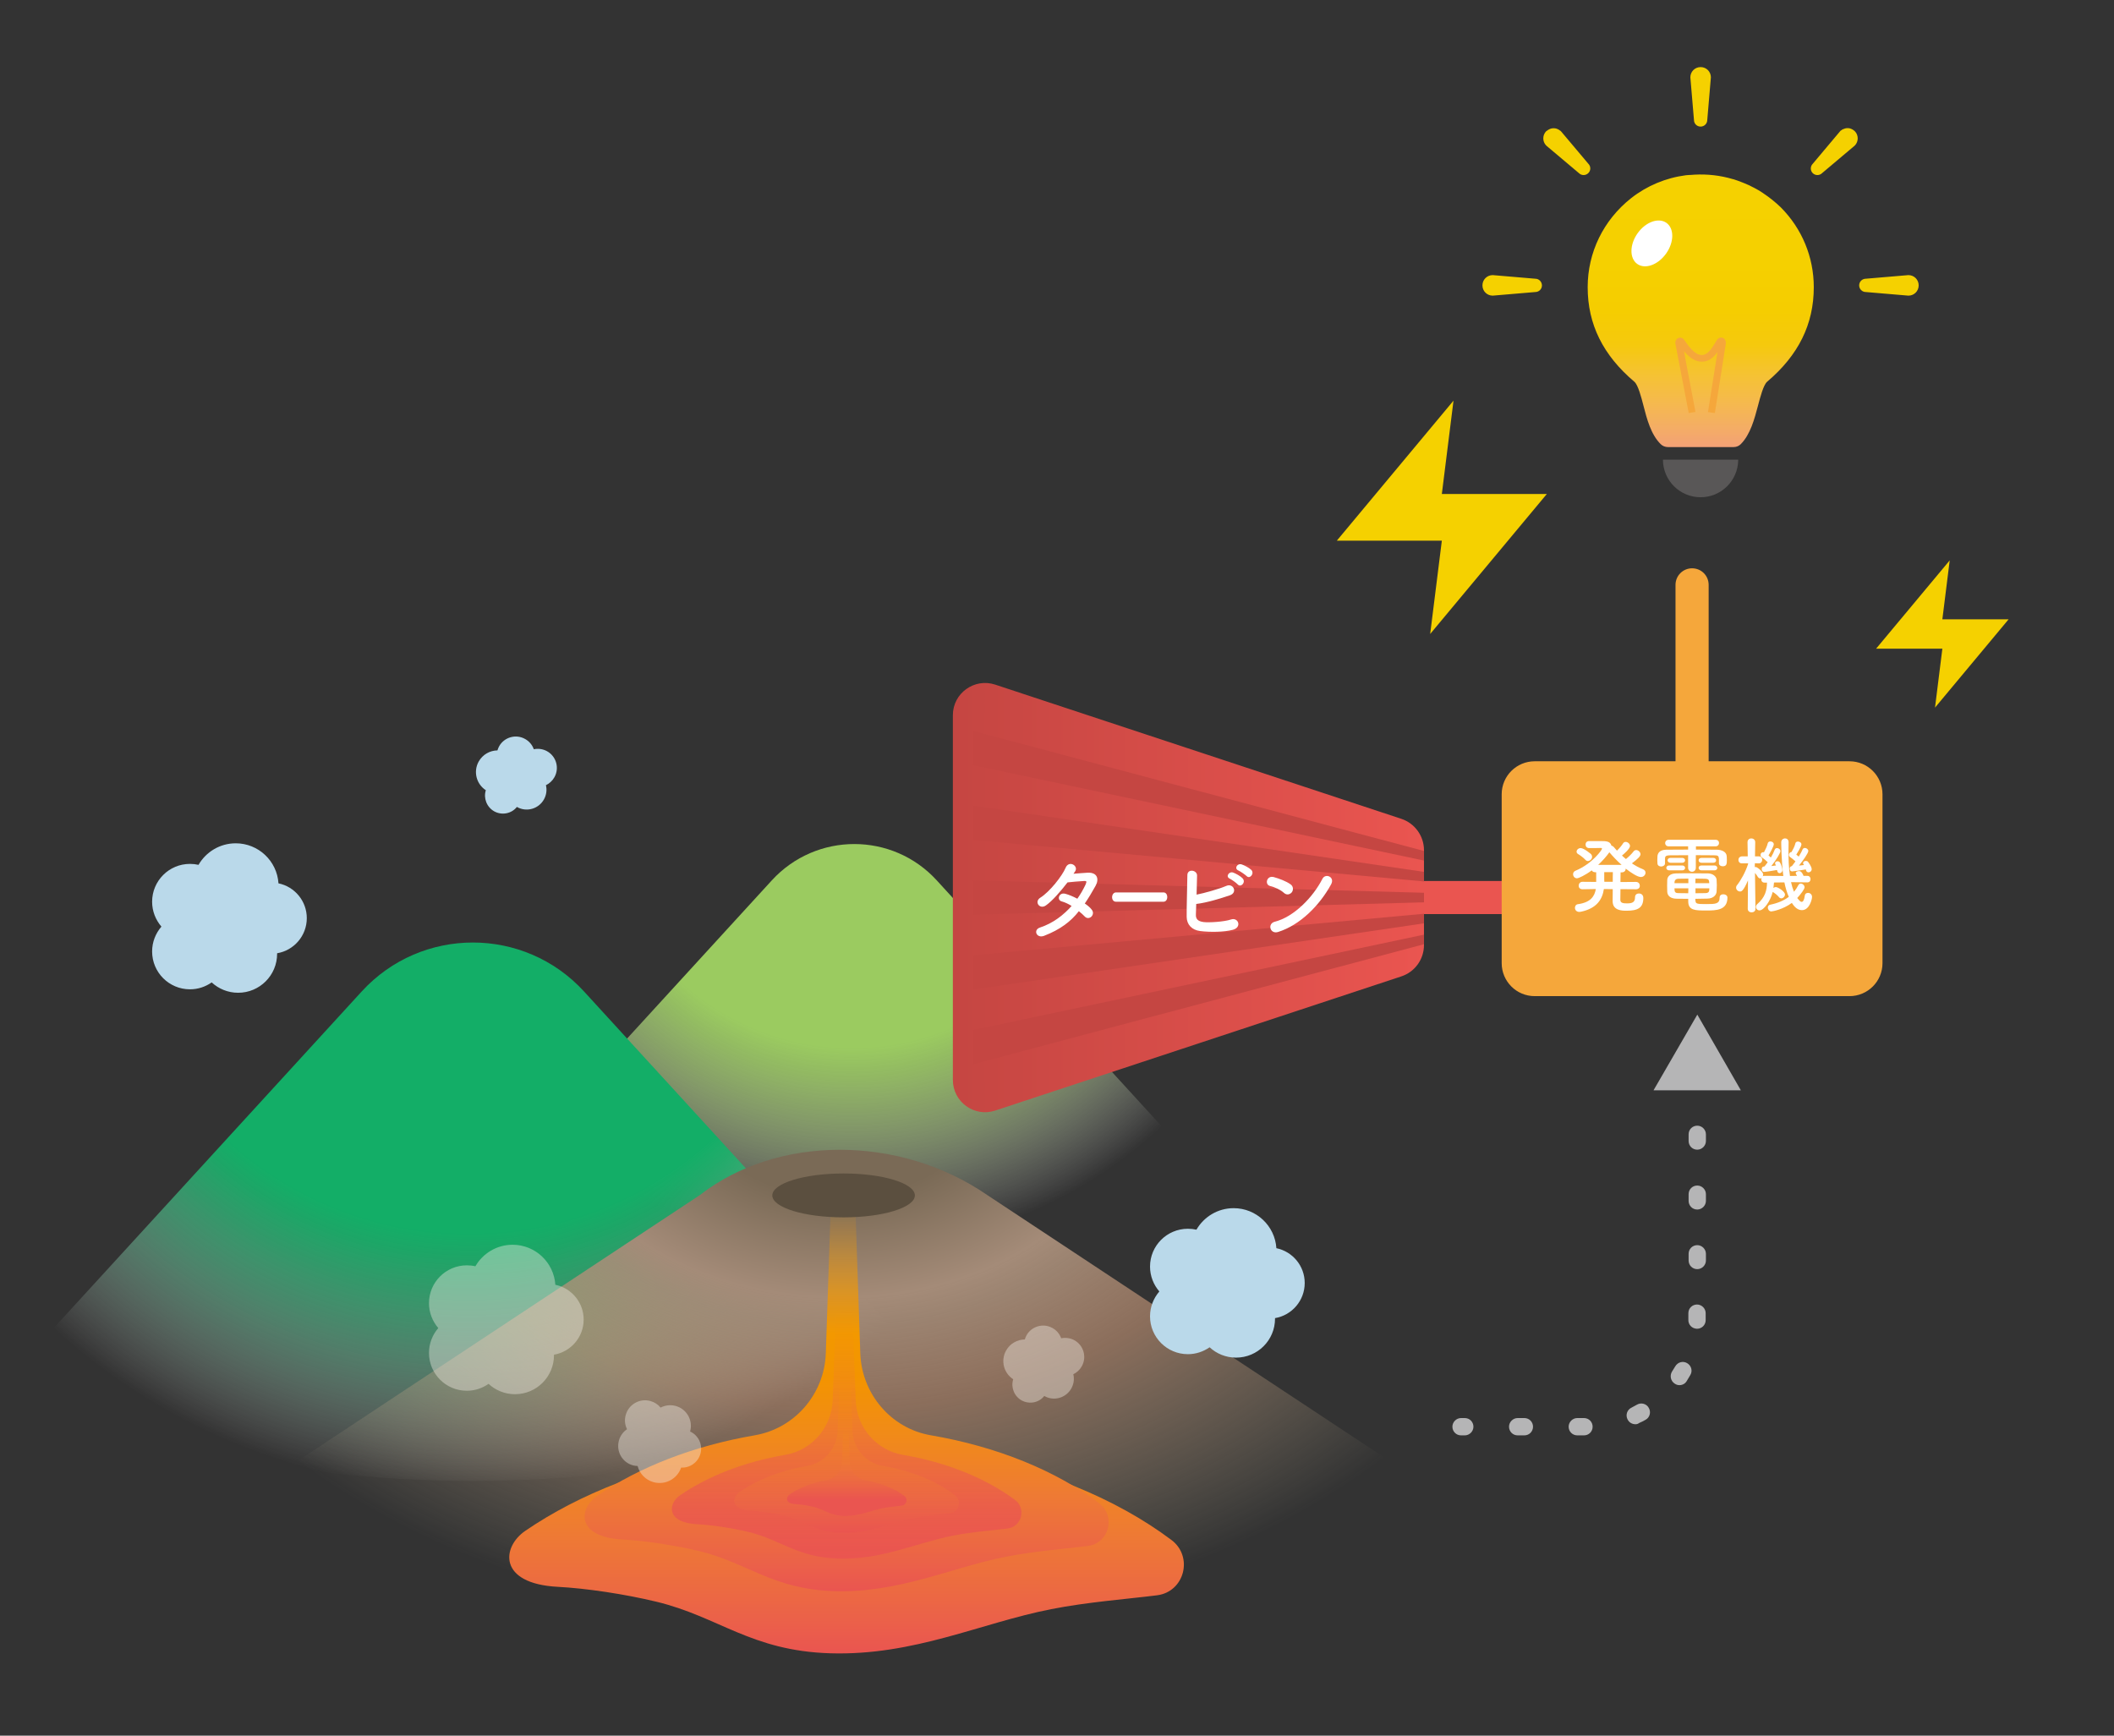 <svg width="732" height="601" viewBox="0 0 732 601" fill="none" xmlns="http://www.w3.org/2000/svg">
<rect x="0" y="0" width="732" height="601" fill="#333333" stroke="none"/>
<g clip-path="url(#clip0)">
<path d="M267.237 304.857L188.56 390.844C185.954 393.666 185.412 397.864 187.33 401.194C197.101 417.95 241.94 430.616 295.79 430.616C349.641 430.616 394.516 417.95 404.251 401.194C406.169 397.864 405.626 393.666 403.021 390.844L324.38 304.857C309.036 288.065 282.617 288.065 267.237 304.857Z" fill="url(#paint0_radial)"/>
<path d="M125.232 343.327L19.232 459.17C15.758 462.97 14.998 468.652 17.604 473.103C30.741 495.686 91.178 512.767 163.738 512.767C236.299 512.767 296.736 495.686 309.873 473.103C312.478 468.652 311.718 462.97 308.244 459.17L202.244 343.327C181.544 320.708 145.933 320.708 125.232 343.327Z" fill="url(#paint1_radial)"/>
<path d="M242.268 413.86L105.072 504.552C100.548 508.062 99.571 513.31 102.937 517.436C119.946 538.281 198.188 554.06 292.101 554.06C386.013 554.06 464.256 538.281 481.265 517.436C484.631 513.31 483.653 508.062 479.13 504.552L341.934 413.86C311.426 392.798 269.048 392.979 242.268 413.86Z" fill="url(#paint2_radial)"/>
<path d="M106.233 317.921C106.233 311.986 102.035 307.028 96.425 305.87C95.919 298.125 89.477 292.009 81.624 292.009C76.123 292.009 71.31 295.013 68.74 299.464C67.799 299.247 66.786 299.138 65.773 299.138C58.535 299.138 52.672 305.001 52.672 312.239C52.672 315.532 53.902 318.536 55.893 320.852C53.902 323.168 52.672 326.172 52.672 329.465C52.672 336.703 58.535 342.566 65.773 342.566C68.595 342.566 71.165 341.661 73.3 340.178C75.689 342.385 78.909 343.76 82.456 343.76C89.911 343.76 95.955 337.717 95.955 330.262C95.955 330.189 95.955 330.153 95.955 330.081C101.781 329.103 106.233 324.037 106.233 317.921Z" fill="#BAD9EA"/>
<path d="M451.774 444.26C451.774 438.325 447.576 433.367 441.966 432.209C441.46 424.464 435.018 418.348 427.165 418.348C421.664 418.348 416.851 421.352 414.281 425.803C413.34 425.586 412.327 425.478 411.314 425.478C404.076 425.478 398.213 431.34 398.213 438.578C398.213 441.872 399.443 444.875 401.434 447.191C399.443 449.508 398.213 452.511 398.213 455.805C398.213 463.043 404.076 468.905 411.314 468.905C414.136 468.905 416.706 468.001 418.841 466.517C421.23 468.724 424.45 470.1 427.997 470.1C435.452 470.1 441.496 464.056 441.496 456.601C441.496 456.528 441.496 456.492 441.496 456.42C447.322 455.443 451.774 450.376 451.774 444.26Z" fill="#BAD9EA"/>
<path d="M171.121 280.935C168.516 279.452 167.357 276.376 168.226 273.625C164.933 271.49 163.811 267.147 165.765 263.673C167.14 261.248 169.637 259.873 172.243 259.837C172.388 259.366 172.569 258.896 172.822 258.425C174.595 255.241 178.649 254.083 181.833 255.892C183.281 256.688 184.33 257.991 184.837 259.439C186.357 259.113 187.986 259.33 189.433 260.126C192.618 261.9 193.776 265.953 191.967 269.138C191.279 270.368 190.229 271.309 189.035 271.888C189.433 273.48 189.216 275.254 188.348 276.81C186.502 280.103 182.34 281.297 179.047 279.452C179.011 279.452 179.011 279.415 178.974 279.415C177.165 281.732 173.799 282.419 171.121 280.935Z" fill="#BAD9EA"/>
<path opacity="0.4" d="M202.102 456.926C202.102 450.991 197.904 446.033 192.294 444.875C191.788 437.131 185.346 431.015 177.493 431.015C171.992 431.015 167.179 434.018 164.609 438.47C163.668 438.252 162.655 438.144 161.642 438.144C154.404 438.144 148.541 444.007 148.541 451.245C148.541 454.538 149.771 457.542 151.762 459.858C149.771 462.174 148.541 465.178 148.541 468.471C148.541 475.709 154.404 481.572 161.642 481.572C164.465 481.572 167.034 480.667 169.169 479.183C171.558 481.391 174.779 482.766 178.325 482.766C185.78 482.766 191.824 476.722 191.824 469.267C191.824 469.195 191.824 469.159 191.824 469.086C197.687 468.073 202.102 463.006 202.102 456.926Z" fill="#F6F1EA"/>
<path opacity="0.4" d="M353.733 484.902C351.127 483.418 349.969 480.342 350.837 477.591C347.544 475.456 346.422 471.113 348.376 467.639C349.752 465.214 352.249 463.839 354.854 463.803C354.999 463.332 355.18 462.862 355.433 462.392C357.207 459.207 361.26 458.049 364.445 459.858C365.892 460.654 366.942 461.957 367.448 463.405C368.968 463.079 370.597 463.296 372.045 464.092C375.229 465.866 376.387 469.919 374.578 473.104C373.89 474.334 372.841 475.275 371.646 475.854C372.045 477.447 371.827 479.22 370.959 480.776C369.113 484.069 364.951 485.264 361.658 483.418C361.622 483.418 361.622 483.382 361.586 483.382C359.776 485.698 356.447 486.385 353.733 484.902Z" fill="#F6F1EA"/>
<path d="M405.59 533.214C386.374 518.811 360.389 508.099 330.714 503.032C326.66 502.344 322.861 500.969 319.422 499.123C307.588 498.762 295.791 498.219 283.956 497.929C277.84 497.784 271.688 497.748 265.572 498.002C261.555 500.462 257.067 502.236 252.218 503.068C224.822 507.773 200.575 517.291 181.901 530.066C173.686 535.675 172.42 548.378 193.12 549.463C202.891 549.97 216.245 551.961 227.211 554.602C248.925 559.814 260.035 571.648 287.503 572.48C316.563 573.349 339.58 561.985 363.936 557.208C376.602 554.711 390.029 553.734 400.669 552.395C410.186 551.164 413.299 538.968 405.59 533.214Z" fill="url(#paint3_linear)"/>
<path d="M322.316 496.989C308.528 494.636 298.395 482.658 297.888 468.652L296.259 420.339C296.187 417.986 294.414 416.141 291.917 416.141C289.492 416.141 287.646 417.986 287.574 420.339L285.945 468.652C285.439 482.694 275.233 494.6 261.373 496.989C240.093 500.644 221.274 508.027 206.762 517.979C200.393 522.358 199.379 532.201 215.484 533.07C223.084 533.468 233.47 535.024 241.975 537.051C258.839 541.104 267.489 550.296 288.804 550.948C311.387 551.635 329.265 542.805 348.156 539.077C357.999 537.123 368.422 536.363 376.673 535.314C384.092 534.373 386.481 524.927 380.509 520.44C365.563 509.257 345.369 500.933 322.316 496.989Z" fill="url(#paint4_linear)"/>
<path d="M312.58 503.756C303.388 502.164 296.62 494.202 296.295 484.865L295.209 455.443C295.136 453.887 293.87 452.656 292.314 452.656C290.757 452.656 289.455 453.887 289.418 455.443L288.333 484.865C287.971 494.238 281.167 502.164 271.939 503.756C257.752 506.181 245.195 511.103 235.532 517.725C231.262 520.621 230.61 527.207 241.358 527.786C246.425 528.04 253.337 529.089 259.019 530.428C270.274 533.106 276.028 539.258 290.251 539.693C305.306 540.163 317.212 534.264 329.842 531.767C336.393 530.464 343.341 529.958 348.878 529.27C353.8 528.655 355.429 522.358 351.448 519.354C341.423 511.935 327.961 506.362 312.58 503.756Z" fill="url(#paint5_linear)"/>
<path d="M305.676 507.592C299.741 506.579 295.398 501.44 295.181 495.432L294.493 476.505C294.457 475.492 293.625 474.695 292.611 474.695C291.598 474.695 290.802 475.492 290.729 476.505L290.042 495.432C289.825 501.44 285.446 506.579 279.511 507.592C270.391 509.148 262.32 512.333 256.096 516.603C253.345 518.485 252.947 522.719 259.823 523.081C263.08 523.262 267.532 523.914 271.187 524.782C278.425 526.519 282.116 530.464 291.272 530.753C300.935 531.043 308.643 527.243 316.714 525.651C320.948 524.818 325.399 524.493 328.946 524.058C332.131 523.66 333.144 519.607 330.574 517.689C324.205 512.839 315.556 509.257 305.676 507.592Z" fill="url(#paint6_linear)"/>
<path d="M299.807 512.623C296.659 512.08 294.343 509.366 294.234 506.145L293.872 496.084C293.836 495.541 293.402 495.143 292.895 495.143C292.352 495.143 291.918 495.578 291.918 496.084L291.556 506.145C291.448 509.366 289.095 512.08 285.947 512.623C281.097 513.455 276.791 515.156 273.497 517.4C272.05 518.413 271.833 520.657 275.488 520.838C277.225 520.947 279.577 521.272 281.532 521.743C285.368 522.648 287.358 524.783 292.208 524.928C297.347 525.072 301.436 523.082 305.743 522.213C307.986 521.779 310.375 521.598 312.257 521.345C313.958 521.128 314.5 518.992 313.125 517.943C309.651 515.41 305.055 513.528 299.807 512.623Z" fill="url(#paint7_linear)"/>
<path opacity="0.4" d="M242.559 503.321C241.727 506.361 238.904 508.352 235.864 508.171C234.525 512.079 230.399 514.323 226.346 513.237C223.523 512.477 221.461 510.27 220.773 507.628C220.266 507.628 219.723 507.519 219.217 507.411C215.489 506.434 213.282 502.598 214.295 498.87C214.729 497.169 215.779 495.794 217.118 494.889C216.394 493.442 216.177 491.705 216.647 490.04C217.624 486.312 221.461 484.105 225.188 485.118C226.636 485.516 227.83 486.312 228.735 487.398C230.291 486.602 232.1 486.348 233.91 486.819C237.746 487.832 240.026 491.777 238.976 495.613C238.976 495.649 238.976 495.685 238.94 495.685C241.799 496.952 243.392 500.173 242.559 503.321Z" fill="#F6F1EA"/>
<path d="M292.103 421.533C305.734 421.533 316.785 418.13 316.785 413.933C316.785 409.736 305.734 406.333 292.103 406.333C278.472 406.333 267.422 409.736 267.422 413.933C267.422 418.13 278.472 421.533 292.103 421.533Z" fill="#5B4F3F"/>
</g>
<g clip-path="url(#clip1)">
<path d="M507.197 497.02H505.912C504.199 497.02 502.914 495.649 502.914 494.022C502.914 492.395 504.284 491.024 505.912 491.024H507.197C508.91 491.024 510.194 492.395 510.194 494.022C510.194 495.649 508.824 497.02 507.197 497.02Z" fill="#B5B5B6"/>
<path d="M548.472 497.019H546.159C544.446 497.019 543.161 495.649 543.161 494.021C543.161 492.394 544.532 491.024 546.159 491.024H548.472C550.185 491.024 551.47 492.394 551.47 494.021C551.47 495.649 550.185 497.019 548.472 497.019ZM527.83 497.019H525.517C523.804 497.019 522.52 495.649 522.52 494.021C522.52 492.394 523.89 491.024 525.517 491.024H527.83C529.543 491.024 530.828 492.394 530.828 494.021C530.828 495.649 529.543 497.019 527.83 497.019ZM566.287 493.165C565.174 493.165 564.06 492.565 563.547 491.452C562.776 489.91 563.461 488.112 564.917 487.426C565.516 487.084 566.202 486.741 566.801 486.399C568.257 485.542 570.142 486.056 570.913 487.512C571.769 488.968 571.255 490.852 569.799 491.623C569.114 492.051 568.343 492.394 567.572 492.737C567.144 493.079 566.716 493.165 566.287 493.165ZM581.533 479.632C580.934 479.632 580.42 479.461 579.906 479.118C578.45 478.176 578.107 476.292 578.964 474.921C579.306 474.322 579.735 473.722 580.077 473.123C580.934 471.666 582.732 471.153 584.188 472.009C585.645 472.866 586.158 474.664 585.302 476.12C584.874 476.806 584.445 477.576 584.017 478.262C583.503 479.118 582.561 479.632 581.533 479.632ZM587.615 460.104H587.529C585.816 460.018 584.531 458.647 584.617 456.934V454.708C584.617 452.994 585.987 451.71 587.615 451.71C589.242 451.71 590.612 453.08 590.612 454.708V457.106C590.612 458.819 589.242 460.104 587.615 460.104ZM587.7 439.462C585.987 439.462 584.702 438.091 584.702 436.464V434.151C584.702 432.438 586.073 431.153 587.7 431.153C589.328 431.153 590.698 432.524 590.698 434.151V436.464C590.698 438.091 589.328 439.462 587.7 439.462ZM587.7 418.82C585.987 418.82 584.702 417.449 584.702 415.822V413.509C584.702 411.796 586.073 410.511 587.7 410.511C589.328 410.511 590.698 411.882 590.698 413.509V415.822C590.698 417.449 589.328 418.82 587.7 418.82ZM587.7 398.092C585.987 398.092 584.702 396.722 584.702 395.094V392.782C584.702 391.069 586.073 389.784 587.7 389.784C589.328 389.784 590.698 391.154 590.698 392.782V395.094C590.698 396.722 589.328 398.092 587.7 398.092Z" fill="#B5B5B6"/>
<path d="M587.715 377.364C586.002 377.364 584.717 375.993 584.717 374.366V373.081C584.717 371.368 586.087 370.083 587.715 370.083C589.342 370.083 590.712 371.454 590.712 373.081V374.28C590.712 375.993 589.342 377.364 587.715 377.364Z" fill="#B5B5B6"/>
<path d="M602.792 377.536L587.717 351.326L572.557 377.536H602.792Z" fill="#B5B5B6"/>
</g>
<path d="M524.946 316.526H487.213C484.062 316.526 481.477 313.981 481.477 310.79C481.477 307.598 484.022 305.053 487.213 305.053H524.946C528.097 305.053 530.683 307.598 530.683 310.79C530.683 313.981 528.097 316.526 524.946 316.526Z" fill="#EA5550"/>
<path d="M344.606 237.062L485.195 283.52C489.882 285.056 493.073 289.459 493.073 294.388V327.232C493.073 332.161 489.922 336.565 485.195 338.1L344.606 384.559C337.375 386.942 329.941 381.569 329.941 373.934V247.646C329.941 240.051 337.375 234.678 344.606 237.062Z" fill="url(#paint8_linear)"/>
<path d="M336.854 356.682L493.077 323.636V326.949L336.854 368.56V356.682Z" fill="#C54642"/>
<path d="M336.854 330.786L493.077 316.404V319.717L336.854 342.663V330.786Z" fill="#C54642"/>
<path d="M336.854 304.851L493.077 309.133V312.446L336.854 316.728V304.851Z" fill="#C54642"/>
<path d="M336.854 278.954L493.077 301.901V305.213L336.854 290.831V278.954Z" fill="#C54642"/>
<path d="M336.854 253.059L493.077 294.67V297.983L336.854 264.936V253.059Z" fill="#C54642"/>
<path d="M519.977 333.495V275.037C519.977 268.694 525.107 263.604 531.41 263.604H640.406C646.749 263.604 651.839 268.735 651.839 275.037V333.495C651.839 339.837 646.709 344.928 640.406 344.928H531.41C525.067 344.928 519.977 339.797 519.977 333.495Z" fill="#F5A73B"/>
<path d="M566.436 307.922L561.103 307.882C561.063 309.7 561.063 311.275 561.063 311.639C561.103 312.689 562.032 312.811 563.446 312.811C565.264 312.811 566.153 312.366 566.153 310.669C566.153 309.781 566.799 309.377 567.486 309.377C568.052 309.377 569.021 309.659 569.021 310.952C569.021 314.346 567.123 315.356 563.204 315.356C561.669 315.356 558.396 315.315 558.396 312.043C558.396 311.679 558.396 309.902 558.437 307.882L555.367 307.841C554.841 311.316 553.023 314.548 547.327 315.719C547.166 315.76 547.004 315.76 546.842 315.76C545.832 315.76 545.348 315.033 545.348 314.346C545.348 313.78 545.671 313.174 546.358 313.093C550.68 312.487 552.135 310.467 552.579 307.841L548.014 307.922H547.974C547.044 307.922 546.64 307.316 546.64 306.71C546.64 306.024 547.085 305.337 547.974 305.337L552.7 305.377V302.024H552.377C551.731 302.024 551.367 301.741 551.165 301.378C548.943 303.034 546.64 304.125 546.034 304.125C545.267 304.125 544.701 303.438 544.701 302.711C544.701 302.226 544.944 301.741 545.55 301.499C551.488 298.994 554.72 294.227 554.72 293.904C554.72 293.702 554.559 293.621 554.276 293.621C553.225 293.661 551.892 293.661 550.236 293.661C549.428 293.661 549.024 293.055 549.024 292.449C549.024 291.803 549.428 291.237 550.236 291.237H550.276C550.64 291.237 551.003 291.237 551.407 291.237C552.377 291.237 553.306 291.237 554.316 291.237C556.134 291.237 557.588 291.278 557.992 292.853C558.275 292.853 558.518 293.015 558.76 293.257C559.124 293.702 559.487 294.106 559.891 294.55C560.74 293.742 561.588 292.732 561.992 292.045C562.234 291.641 562.598 291.52 562.921 291.52C563.648 291.52 564.416 292.207 564.416 292.934C564.416 293.904 562.234 295.762 561.628 296.247C562.073 296.691 562.517 297.055 563.002 297.459C563.972 296.691 565.062 295.601 565.628 294.833C565.87 294.51 566.194 294.348 566.557 294.348C567.284 294.348 568.052 295.075 568.052 295.803C568.052 296.449 567.123 297.419 565.062 298.954C566.274 299.762 567.527 300.448 568.86 300.974C569.506 301.216 569.789 301.701 569.789 302.186C569.789 302.913 569.143 303.68 568.173 303.68C567.001 303.68 564.739 302.186 562.921 300.772C562.921 300.812 562.921 300.812 562.921 300.812C562.921 301.458 562.477 302.064 561.588 302.064H561.144C561.144 302.913 561.103 304.125 561.103 305.418L566.436 305.377C567.365 305.377 567.809 306.024 567.809 306.71C567.809 307.397 567.365 307.922 566.436 307.922ZM548.983 297.742C548.176 296.853 546.964 296.045 546.479 295.762C546.075 295.52 545.913 295.237 545.913 294.914C545.913 294.267 546.56 293.661 547.327 293.661C548.458 293.661 550.842 295.681 550.923 295.762C551.165 296.045 551.286 296.368 551.286 296.651C551.286 297.459 550.559 298.146 549.791 298.146C549.509 298.146 549.226 298.024 548.983 297.742ZM561.507 299.479C559.891 298.065 558.437 296.489 557.265 295.116C556.255 296.53 554.963 298.024 553.387 299.479H561.507ZM558.437 305.337C558.437 304.044 558.437 302.832 558.477 301.984H555.488V304.69C555.488 304.933 555.528 305.135 555.528 305.337H558.437Z" fill="white"/>
<path d="M595.159 297.176C595.119 296.328 594.715 296.167 593.624 296.167C591.928 296.126 589.584 296.126 587.201 296.126V300.449C587.201 301.378 586.554 301.863 585.868 301.863C585.221 301.863 584.535 301.378 584.535 300.449V296.126C582.151 296.126 579.848 296.167 578.192 296.167C576.657 296.207 576.576 296.611 576.535 297.298C576.535 297.298 576.535 297.298 576.535 298.954C576.535 299.641 575.849 300.045 575.202 300.045C574.556 300.045 573.91 299.681 573.91 298.914C573.91 298.59 573.869 298.186 573.869 297.823C573.869 297.459 573.91 297.055 573.91 296.611C573.95 295.359 574.758 294.268 576.939 294.227C579.242 294.187 581.868 294.187 584.535 294.187V293.056H577.788C576.98 293.056 576.576 292.49 576.576 291.925C576.576 291.359 577.02 290.793 577.788 290.793H594.069C594.836 290.793 595.24 291.319 595.24 291.925C595.24 292.45 594.836 293.056 594.069 293.056H587.241V294.187C589.827 294.187 592.332 294.227 594.553 294.227C596.089 294.268 597.826 294.874 597.907 296.53C597.947 296.894 597.947 297.419 597.947 297.863C597.947 298.994 597.907 299.964 596.533 299.964C595.846 299.964 595.2 299.6 595.2 298.914C595.2 298.873 595.2 298.873 595.2 298.873V297.176H595.159ZM577.99 301.378C577.343 301.378 576.98 300.934 576.98 300.53C576.98 300.126 577.303 299.681 577.99 299.681H582.474C583.161 299.681 583.484 300.126 583.484 300.53C583.484 300.934 583.161 301.378 582.474 301.378H577.99ZM587.08 311.841C587.12 312.973 587.605 313.053 590.837 313.053C594.028 313.053 595.442 313.013 595.442 310.791C595.442 309.983 596.089 309.66 596.735 309.66C597.422 309.66 598.149 310.064 598.149 310.791C598.149 315.235 594.19 315.275 590.837 315.275C587.039 315.275 584.575 315.275 584.575 312.124V311.235C583.282 311.235 581.989 311.195 580.495 311.195C578.434 311.155 577.384 310.185 577.303 308.811C577.263 308.084 577.263 307.397 577.263 306.711C577.263 306.024 577.263 305.378 577.303 304.731C577.343 303.6 578.151 302.469 580.373 302.428C581.585 302.388 583.242 302.388 585.06 302.388C587.241 302.388 589.625 302.428 591.443 302.428C593.14 302.469 594.311 303.519 594.392 304.57C594.432 305.216 594.473 305.862 594.473 306.509C594.473 307.236 594.432 308.044 594.392 308.731C594.311 310.023 593.14 311.114 591.281 311.155C589.746 311.195 588.413 311.235 587.039 311.235V311.841H587.08ZM578.434 298.752C577.788 298.752 577.424 298.308 577.424 297.904C577.424 297.5 577.747 297.055 578.434 297.055H582.474C583.161 297.055 583.484 297.5 583.484 297.904C583.484 298.308 583.161 298.752 582.474 298.752H578.434ZM584.615 304.246C583.323 304.246 582.111 304.246 581.141 304.287C579.929 304.327 579.808 305.135 579.808 305.822H584.615V304.246ZM584.615 307.599H579.808C579.808 307.801 579.848 308.044 579.848 308.246C579.889 309.013 580.333 309.256 581.181 309.256C582.191 309.296 583.363 309.296 584.575 309.296L584.615 307.599ZM591.847 305.822C591.847 305.66 591.806 305.458 591.806 305.297C591.766 304.65 591.483 304.327 590.473 304.287C589.584 304.246 588.372 304.246 587.08 304.246C587.08 304.65 587.039 305.176 587.039 305.822H591.847ZM587.08 307.599V309.296C588.292 309.296 589.463 309.256 590.554 309.256C591.322 309.256 591.766 308.973 591.847 308.246C591.847 308.044 591.887 307.801 591.887 307.599H587.08ZM589.18 298.752C588.494 298.752 588.17 298.308 588.17 297.904C588.17 297.459 588.494 297.055 589.18 297.055H593.22C593.907 297.055 594.23 297.5 594.23 297.904C594.23 298.348 593.907 298.752 593.22 298.752H589.18ZM589.18 301.378C588.494 301.378 588.17 300.934 588.17 300.53C588.17 300.085 588.494 299.681 589.18 299.681H593.624C594.311 299.681 594.634 300.126 594.634 300.53C594.634 300.974 594.311 301.378 593.624 301.378H589.18Z" fill="white"/>
<path d="M625.786 305.539L620.171 305.458C620.413 306.629 620.777 307.761 621.181 308.771C621.787 308.084 622.312 307.276 622.716 306.468C622.918 306.145 623.201 305.943 623.524 305.943C624.17 305.943 624.857 306.549 624.857 307.235C624.857 307.841 623.564 309.619 622.312 310.952C622.918 311.679 623.362 312.285 623.847 312.285C624.332 312.285 624.736 311.679 624.938 310.104C625.018 309.457 625.503 309.175 626.069 309.175C626.715 309.175 627.442 309.659 627.442 310.589C627.442 311.316 626.594 315.154 623.928 315.154C622.11 315.154 620.979 313.457 620.453 312.649C617.262 314.992 613.666 315.598 613.343 315.598C612.616 315.598 612.131 314.911 612.131 314.265C612.131 313.821 612.414 313.336 613.02 313.255C615.565 312.73 617.666 311.841 619.403 310.548C618.716 309.013 618.231 307.316 617.868 305.539L614.272 305.579C614.232 306.225 614.151 306.872 614.07 307.478C614.313 307.276 614.595 307.155 614.878 307.155C615.646 307.155 618.07 308.69 618.07 309.74C618.07 310.427 617.423 311.073 616.777 311.073C616.535 311.073 616.252 310.952 616.05 310.71C615.363 309.861 614.434 309.215 614.03 308.973C613.949 308.932 613.868 308.892 613.828 308.811C613.101 311.922 610.758 315.234 609.263 315.234C608.536 315.234 608.01 314.669 608.01 314.023C608.01 313.699 608.172 313.295 608.536 313.013C611.202 310.669 611.808 308.326 611.848 305.619H611.04C611 305.619 611 305.619 611 305.619C610.232 305.619 609.869 305.094 609.869 304.569C609.869 304.367 609.909 304.165 610.03 304.004C609.869 304.125 609.667 304.165 609.505 304.165C609.222 304.165 608.94 304.004 608.697 303.68C608.374 303.155 608.051 302.67 607.687 302.266C607.728 306.791 607.849 314.669 607.849 314.669V314.709C607.849 315.517 607.202 315.921 606.516 315.921C605.869 315.921 605.182 315.517 605.182 314.709V314.669L605.263 304.852C603.647 308.609 603.001 308.69 602.516 308.69C601.789 308.69 601.143 308.084 601.143 307.357C601.143 307.074 601.223 306.791 601.466 306.508C602.759 304.892 604.415 301.943 605.304 299.156V298.954H603.203C603.163 298.954 603.163 298.954 603.163 298.954C602.314 298.954 601.951 298.348 601.951 297.742C601.951 297.136 602.395 296.53 603.243 296.53H605.182L605.102 291.682V291.641C605.102 290.753 605.748 290.308 606.394 290.308C607.081 290.308 607.768 290.753 607.768 291.641V291.682C607.768 291.682 607.728 293.944 607.687 296.53H608.98C609.828 296.53 610.192 297.136 610.192 297.742C610.192 298.348 609.748 298.954 609.02 298.954C608.98 298.954 608.98 298.954 608.98 298.954L607.647 298.913L607.606 300.246C607.728 300.206 607.849 300.206 607.93 300.206C608.455 300.206 610.515 301.862 610.515 302.792C610.515 303.034 610.475 303.236 610.354 303.438C610.515 303.317 610.717 303.276 611 303.276L617.504 303.317C616.817 298.469 616.777 291.803 616.777 291.641C616.777 290.793 617.464 290.308 618.11 290.308C618.757 290.308 619.322 290.753 619.322 291.641V291.682C619.282 292.611 619.282 293.581 619.282 294.631C619.282 297.418 619.363 300.448 619.807 303.317L622.231 303.276C621.787 302.428 621.787 302.388 621.787 302.347C621.787 301.903 622.352 301.62 622.918 301.62C623.241 301.62 623.928 301.741 624.493 303.276H625.746H625.786C626.554 303.276 626.917 303.802 626.917 304.408C626.917 305.013 626.594 305.539 625.786 305.539ZM615.282 301.256C614.353 301.418 611.444 301.903 610.879 301.903C610.758 301.903 610.03 301.903 610.03 300.893C610.03 300.489 610.273 300.044 610.758 300.044H610.919C610.96 300.004 611 299.923 611.081 299.883C611.404 299.519 611.727 299.034 612.091 298.55C611.444 297.903 610.434 297.095 609.99 296.812C609.748 296.651 609.626 296.368 609.626 296.085C609.626 295.318 610.152 295.075 610.556 295.075C610.636 295.075 610.717 295.075 610.798 295.116C611.283 294.227 611.889 292.975 612.091 292.045C612.212 291.561 612.576 291.359 613.02 291.359C613.586 291.359 614.192 291.722 614.192 292.369C614.192 293.015 612.939 295.277 612.374 296.206C612.656 296.449 612.899 296.691 613.182 296.934C613.747 296.004 614.232 295.035 614.515 294.227C614.676 293.823 614.999 293.661 615.323 293.661C615.888 293.661 616.494 294.106 616.494 294.752C616.494 295.237 615.282 297.459 613.343 299.883C613.909 299.842 614.474 299.721 614.959 299.681C614.919 299.56 614.878 299.479 614.797 299.398C614.717 299.196 614.636 299.075 614.636 298.913C614.636 298.469 615.04 298.226 615.484 298.226C615.807 298.226 616.131 298.348 616.333 298.63C616.858 299.438 617.181 300.933 617.181 301.216C617.181 301.943 616.696 302.347 616.211 302.347C615.807 302.347 615.444 302.064 615.363 301.418L615.282 301.256ZM620.575 301.741C620.453 301.741 619.726 301.741 619.726 300.731C619.726 300.327 619.969 299.964 620.413 299.923C620.453 299.883 620.494 299.802 620.575 299.762C620.898 299.358 621.302 298.832 621.706 298.267C621.059 297.661 620.211 297.014 619.807 296.732C619.565 296.57 619.443 296.287 619.443 296.004C619.443 295.56 619.726 295.075 620.332 295.035C620.817 294.187 621.463 293.015 621.665 292.045C621.746 291.601 622.15 291.399 622.554 291.399C623.12 291.399 623.766 291.763 623.766 292.369C623.766 293.177 622.11 295.722 621.989 295.924C622.271 296.166 622.554 296.368 622.837 296.61C623.362 295.722 623.847 294.914 624.13 294.187C624.291 293.783 624.614 293.621 624.978 293.621C625.503 293.621 626.15 294.065 626.15 294.671C626.15 295.399 624.372 297.944 622.918 299.721C623.564 299.681 624.17 299.56 624.655 299.519C624.614 299.479 624.574 299.398 624.534 299.358C624.372 299.156 624.332 298.954 624.332 298.832C624.332 298.388 624.816 298.105 625.301 298.105C625.584 298.105 625.867 298.186 626.028 298.388C626.109 298.469 627.321 300.044 627.321 300.974C627.321 301.62 626.796 302.064 626.23 302.064C625.826 302.064 625.463 301.822 625.342 301.297C625.301 301.216 625.301 301.135 625.301 301.054C623.847 301.297 621.019 301.741 620.575 301.741Z" fill="white"/>
<path d="M585.907 281.258C582.755 281.258 580.17 278.713 580.17 275.521V202.52C580.17 199.369 582.715 196.783 585.907 196.783C589.098 196.783 591.643 199.329 591.643 202.52V275.521C591.643 278.672 589.058 281.258 585.907 281.258Z" fill="#F5A73B"/>
<path d="M361.529 324.041C358.903 325.051 357.651 321.981 360.115 321.173C364.64 319.678 368.276 316.85 371.063 313.699C369.892 312.972 368.68 312.406 367.629 312.123C365.811 311.639 366.66 308.851 368.922 309.497C370.134 309.821 371.588 310.427 373.043 311.194C374.174 309.619 375.063 308.003 375.79 306.508C376.396 305.175 376.275 305.013 375.426 305.054C374.134 305.094 370.74 305.417 369.649 305.538C367.347 308.528 364.357 312.002 362.135 313.537C359.953 315.032 358.014 312.204 360.236 310.831C363.428 308.851 367.791 303.316 368.962 300.529C370.094 297.741 373.487 299.761 372.316 301.66C372.154 301.902 371.952 302.226 371.71 302.549C373.326 302.428 375.103 302.266 376.679 302.185C380.032 302.064 380.638 304.448 379.345 306.75C378.133 308.932 376.921 310.952 375.628 312.851C376.558 313.497 377.406 314.184 377.971 314.911C378.739 315.8 378.497 316.85 377.891 317.416C377.285 317.981 376.315 318.143 375.548 317.295C375.063 316.769 374.376 316.163 373.568 315.517C370.821 319.032 367.185 321.86 361.529 324.041Z" fill="white"/>
<path d="M386.452 312.244C385.523 312.244 385.078 311.476 385.078 310.668C385.078 309.86 385.563 309.012 386.452 309.012H402.854C403.743 309.012 404.187 309.82 404.187 310.628C404.187 311.436 403.743 312.244 402.854 312.244H386.452Z" fill="white"/>
<path d="M414.093 316.607C414.012 318.223 414.739 318.99 416.718 319.273C418.617 319.516 423.91 319.192 426.253 318.384C428.757 317.536 430.131 321.051 426.939 321.94C423.99 322.748 418.981 322.828 415.547 322.384C412.679 322.02 410.941 320.162 410.901 317.496C410.861 314.223 411.103 306.911 411.143 303.033C411.143 300.73 414.497 301.215 414.497 303.154C414.456 304.932 414.416 307.356 414.335 309.779C416.92 309.295 422.172 307.8 424.637 306.75C427.02 305.699 428.677 309.052 425.849 310.022C422.738 311.072 417.971 312.567 414.214 313.011C414.173 314.385 414.133 315.678 414.093 316.607ZM425.889 304.285C424.233 303.598 425.525 301.619 427.02 302.144C427.909 302.467 429.525 303.356 430.252 304.124C431.545 305.497 429.646 307.477 428.555 306.224C428.151 305.74 426.535 304.608 425.889 304.285ZM428.879 301.457C427.222 300.811 428.394 298.831 429.929 299.316C430.818 299.599 432.474 300.447 433.242 301.174C434.534 302.467 432.717 304.568 431.626 303.316C431.141 302.871 429.525 301.74 428.879 301.457Z" fill="white"/>
<path d="M444.629 309.214C443.417 308.083 441.316 307.154 439.781 306.79C437.801 306.305 438.609 302.993 441.114 303.72C442.851 304.205 445.316 305.093 446.891 306.225C447.901 306.952 447.861 308.204 447.336 308.931C446.77 309.659 445.639 310.103 444.629 309.214ZM442.569 322.707C439.781 323.596 438.731 319.839 441.437 319.152C448.022 317.496 454.648 310.709 457.92 304.285C458.971 302.266 462.324 303.639 460.91 306.225C456.87 313.618 450.123 320.324 442.569 322.707Z" fill="white"/>
<path d="M503.296 138.731L462.896 187.21H499.256L495.216 219.529L535.615 171.05H499.256L503.296 138.731Z" fill="#F5D100"/>
<path d="M675.113 194.037L649.621 224.619H672.568L670.023 245.021L695.514 214.439H672.568L675.113 194.037Z" fill="#F5D100"/>
<path d="M610.635 66.982C610.595 66.941 610.514 66.901 610.474 66.86C609.545 66.214 608.575 65.648 607.565 65.123C607.363 65.002 607.201 64.921 606.999 64.84C606.03 64.315 605.06 63.871 604.05 63.467C603.848 63.386 603.646 63.305 603.444 63.224C602.434 62.821 601.384 62.416 600.334 62.093C600.212 62.053 600.091 62.013 599.97 62.013C595.768 60.76 591.284 60.235 586.76 60.477C586.396 60.477 586.032 60.518 585.669 60.558C585.022 60.599 584.416 60.599 583.77 60.679C576.862 61.568 570.277 64.315 564.823 68.597C555.167 76.233 549.754 87.424 549.754 99.463C549.754 112.269 555.046 122.975 565.914 132.186C567.206 133.277 568.297 137.478 569.105 140.589C570.236 144.992 571.65 150.487 575.044 153.799C575.69 154.446 576.619 154.809 577.548 154.809H600.253C601.182 154.809 602.071 154.486 602.758 153.799C606.111 150.446 607.525 144.992 608.696 140.589C609.504 137.518 610.595 133.317 611.888 132.186C622.755 122.975 628.047 112.269 628.047 99.463C628.047 88.999 623.967 79.182 616.614 71.789C614.675 69.931 612.696 68.355 610.635 66.982Z" fill="url(#paint9_linear)"/>
<path d="M575.814 159.131C575.814 166.322 581.632 172.18 588.863 172.18C595.933 172.18 601.67 166.524 601.872 159.535C601.872 159.414 601.872 159.333 601.872 159.212V159.172H575.814V159.131Z" fill="#595757"/>
<path d="M588.862 43.833C590.114 43.833 591.165 42.823 591.165 41.53L592.417 26.784C592.417 24.805 590.841 23.229 588.862 23.229C586.882 23.229 585.307 24.805 585.307 26.784L586.559 41.53C586.559 42.823 587.569 43.833 588.862 43.833Z" fill="#F5D100"/>
<path d="M549.999 56.72L540.465 45.408C540.344 45.287 540.222 45.246 540.101 45.166C539.98 45.045 539.818 44.964 539.697 44.883C539.414 44.721 539.132 44.6 538.849 44.519C538.728 44.479 538.606 44.479 538.445 44.439C538.122 44.398 537.798 44.398 537.475 44.439C537.354 44.439 537.233 44.479 537.071 44.519C536.789 44.6 536.506 44.721 536.223 44.883C536.061 44.964 535.94 45.045 535.819 45.166C535.698 45.246 535.536 45.327 535.415 45.408C534.041 46.782 534.041 49.044 535.415 50.418L546.727 59.952C547.615 60.841 549.07 60.841 549.959 59.952C550.888 59.063 550.888 57.609 549.999 56.72Z" fill="#F5D100"/>
<path d="M531.617 96.513L516.872 95.261C514.892 95.261 513.316 96.836 513.316 98.816C513.316 100.795 514.892 102.371 516.872 102.371L531.617 101.119C532.87 101.119 533.92 100.109 533.92 98.816C533.88 97.523 532.87 96.513 531.617 96.513Z" fill="#F5D100"/>
<path d="M641.864 45.125C641.743 45.004 641.581 44.923 641.46 44.842C641.177 44.681 640.895 44.559 640.612 44.479C640.491 44.438 640.369 44.438 640.248 44.398C639.925 44.358 639.602 44.358 639.279 44.398C639.158 44.398 639.036 44.438 638.875 44.479C638.592 44.559 638.309 44.681 638.026 44.802C637.865 44.883 637.744 44.963 637.622 45.085C637.501 45.165 637.34 45.206 637.259 45.327L627.684 56.72C626.795 57.608 626.795 59.063 627.684 59.952C628.573 60.84 630.027 60.84 630.916 59.952L642.228 50.417C643.601 49.044 643.601 46.781 642.228 45.408C642.147 45.287 641.985 45.246 641.864 45.125Z" fill="#F5D100"/>
<path d="M660.81 95.261L646.064 96.513C644.812 96.513 643.762 97.523 643.762 98.816C643.762 100.068 644.772 101.119 646.064 101.119L660.81 102.371C662.79 102.371 664.365 100.795 664.365 98.816C664.365 96.836 662.79 95.261 660.81 95.261Z" fill="#F5D100"/>
<path d="M576.919 87.791C579.708 83.861 579.756 79.104 577.027 77.167C574.297 75.231 569.823 76.847 567.034 80.778C564.245 84.708 564.197 89.465 566.927 91.402C569.656 93.338 574.13 91.722 576.919 87.791Z" fill="white"/>
<path d="M596.46 116.956C595.773 116.754 595.086 116.956 594.642 117.521C594.4 117.885 594.117 118.289 593.834 118.814C592.784 120.551 591.37 122.935 589.269 122.935C586.845 122.935 584.744 119.905 583.613 118.289C583.411 118.006 583.249 117.764 583.088 117.562C582.643 116.996 581.957 116.754 581.27 116.996C580.502 117.238 580.058 118.006 580.098 118.854L584.744 143.013L587.006 142.65H587.047H587.087L584.946 131.419L583.936 126.167L583.128 121.602C584.583 123.379 586.643 125.237 589.269 125.237C591.329 125.237 592.824 124.147 593.955 122.854C594.117 122.692 594.238 122.531 594.359 122.329C594.48 122.208 594.561 122.086 594.682 121.965L591.491 142.165L591.41 142.65V142.69L593.794 143.013L597.591 118.976V118.895C597.672 117.966 597.187 117.198 596.46 116.956Z" fill="#F5A73B"/>
<defs>
<radialGradient id="paint0_radial" cx="0" cy="0" r="1" gradientUnits="userSpaceOnUse" gradientTransform="translate(294.89 275.163) scale(157.469)">
<stop offset="0.556" stop-color="#9BCB60"/>
<stop offset="0.61" stop-color="#A0CE68" stop-opacity="0.88"/>
<stop offset="0.692" stop-color="#AED57E" stop-opacity="0.695"/>
<stop offset="0.793" stop-color="#C4E0A1" stop-opacity="0.467"/>
<stop offset="0.907" stop-color="#E3F0D2" stop-opacity="0.208"/>
<stop offset="1" stop-color="white" stop-opacity="0"/>
</radialGradient>
<radialGradient id="paint1_radial" cx="0" cy="0" r="1" gradientUnits="userSpaceOnUse" gradientTransform="translate(162.485 303.324) scale(212.158)">
<stop offset="0.582" stop-color="#13AE67"/>
<stop offset="0.62" stop-color="#1BB16C" stop-opacity="0.909"/>
<stop offset="0.678" stop-color="#31B87A" stop-opacity="0.769"/>
<stop offset="0.75" stop-color="#54C491" stop-opacity="0.597"/>
<stop offset="0.833" stop-color="#86D5B1" stop-opacity="0.399"/>
<stop offset="0.924" stop-color="#C5EBD9" stop-opacity="0.182"/>
<stop offset="1" stop-color="white" stop-opacity="0"/>
</radialGradient>
<radialGradient id="paint2_radial" cx="0" cy="0" r="1" gradientUnits="userSpaceOnUse" gradientTransform="translate(290.49 378.855) scale(257.746 183.85)">
<stop offset="0.194" stop-color="#7A6A56"/>
<stop offset="0.384" stop-color="#A48B78"/>
<stop offset="0.437" stop-color="#A88D78" stop-opacity="0.892"/>
<stop offset="0.505" stop-color="#B59178" stop-opacity="0.755"/>
<stop offset="0.58" stop-color="#C89879" stop-opacity="0.603"/>
<stop offset="0.591" stop-color="#CB9979" stop-opacity="0.582"/>
<stop offset="0.797" stop-color="#CBAA89" stop-opacity="0.289"/>
<stop offset="1" stop-color="#C9BC9C" stop-opacity="0"/>
</radialGradient>
<linearGradient id="paint3_linear" x1="293.141" y1="404.39" x2="293.141" y2="572.513" gradientUnits="userSpaceOnUse">
<stop stop-color="#F39800" stop-opacity="0"/>
<stop offset="0.338" stop-color="#F39800"/>
<stop offset="0.45" stop-color="#F39400"/>
<stop offset="0.594" stop-color="#F18B18"/>
<stop offset="0.756" stop-color="#EE7A34"/>
<stop offset="0.93" stop-color="#EB6149"/>
<stop offset="1" stop-color="#EA5550"/>
</linearGradient>
<linearGradient id="paint4_linear" x1="293.139" y1="416.194" x2="293.139" y2="550.978" gradientUnits="userSpaceOnUse">
<stop stop-color="#F39800" stop-opacity="0"/>
<stop offset="0.338" stop-color="#F39800"/>
<stop offset="0.45" stop-color="#F39400"/>
<stop offset="0.594" stop-color="#F18B18"/>
<stop offset="0.756" stop-color="#EE7A34"/>
<stop offset="0.93" stop-color="#EB6149"/>
<stop offset="1" stop-color="#EA5550"/>
</linearGradient>
<linearGradient id="paint5_linear" x1="293.138" y1="452.663" x2="293.138" y2="539.728" gradientUnits="userSpaceOnUse">
<stop stop-color="#F39800" stop-opacity="0"/>
<stop offset="0.018" stop-color="#F39500" stop-opacity="0.018"/>
<stop offset="0.21" stop-color="#EF802C" stop-opacity="0.21"/>
<stop offset="0.406" stop-color="#ED6E3F" stop-opacity="0.406"/>
<stop offset="0.602" stop-color="#EB6049" stop-opacity="0.602"/>
<stop offset="0.799" stop-color="#EA584E" stop-opacity="0.799"/>
<stop offset="1" stop-color="#EA5550"/>
</linearGradient>
<linearGradient id="paint6_linear" x1="293.146" y1="474.724" x2="293.146" y2="530.73" gradientUnits="userSpaceOnUse">
<stop stop-color="#F39800" stop-opacity="0"/>
<stop offset="0.167" stop-color="#F29200" stop-opacity="0.167"/>
<stop offset="0.441" stop-color="#F08327" stop-opacity="0.441"/>
<stop offset="0.786" stop-color="#EC6943" stop-opacity="0.786"/>
<stop offset="1" stop-color="#EA5550"/>
</linearGradient>
<linearGradient id="paint7_linear" x1="293.141" y1="495.141" x2="293.141" y2="524.942" gradientUnits="userSpaceOnUse">
<stop stop-color="#F39800" stop-opacity="0"/>
<stop offset="0.449" stop-color="#ED733B" stop-opacity="0.556"/>
<stop offset="0.807" stop-color="#EA5550"/>
</linearGradient>
<linearGradient id="paint8_linear" x1="493.069" y1="310.804" x2="329.943" y2="310.804" gradientUnits="userSpaceOnUse">
<stop stop-color="#EA5550"/>
<stop offset="1" stop-color="#C54642"/>
</linearGradient>
<linearGradient id="paint9_linear" x1="588.846" y1="154.702" x2="588.846" y2="60.337" gradientUnits="userSpaceOnUse">
<stop stop-color="#F3A176"/>
<stop offset="0.069" stop-color="#F4AD65"/>
<stop offset="0.16" stop-color="#F5B94E"/>
<stop offset="0.261" stop-color="#F5C234"/>
<stop offset="0.374" stop-color="#F5C90D"/>
<stop offset="0.505" stop-color="#F5CD00"/>
<stop offset="0.673" stop-color="#F5D000"/>
<stop offset="1" stop-color="#F5D100"/>
</linearGradient>
<clipPath id="clip0">
<rect width="467.246" height="317.493" fill="white" transform="translate(16.051 255.024)"/>
</clipPath>
<clipPath id="clip1">
<rect width="99.869" height="145.693" fill="white" transform="translate(502.914 351.326)"/>
</clipPath>
</defs>
</svg>
